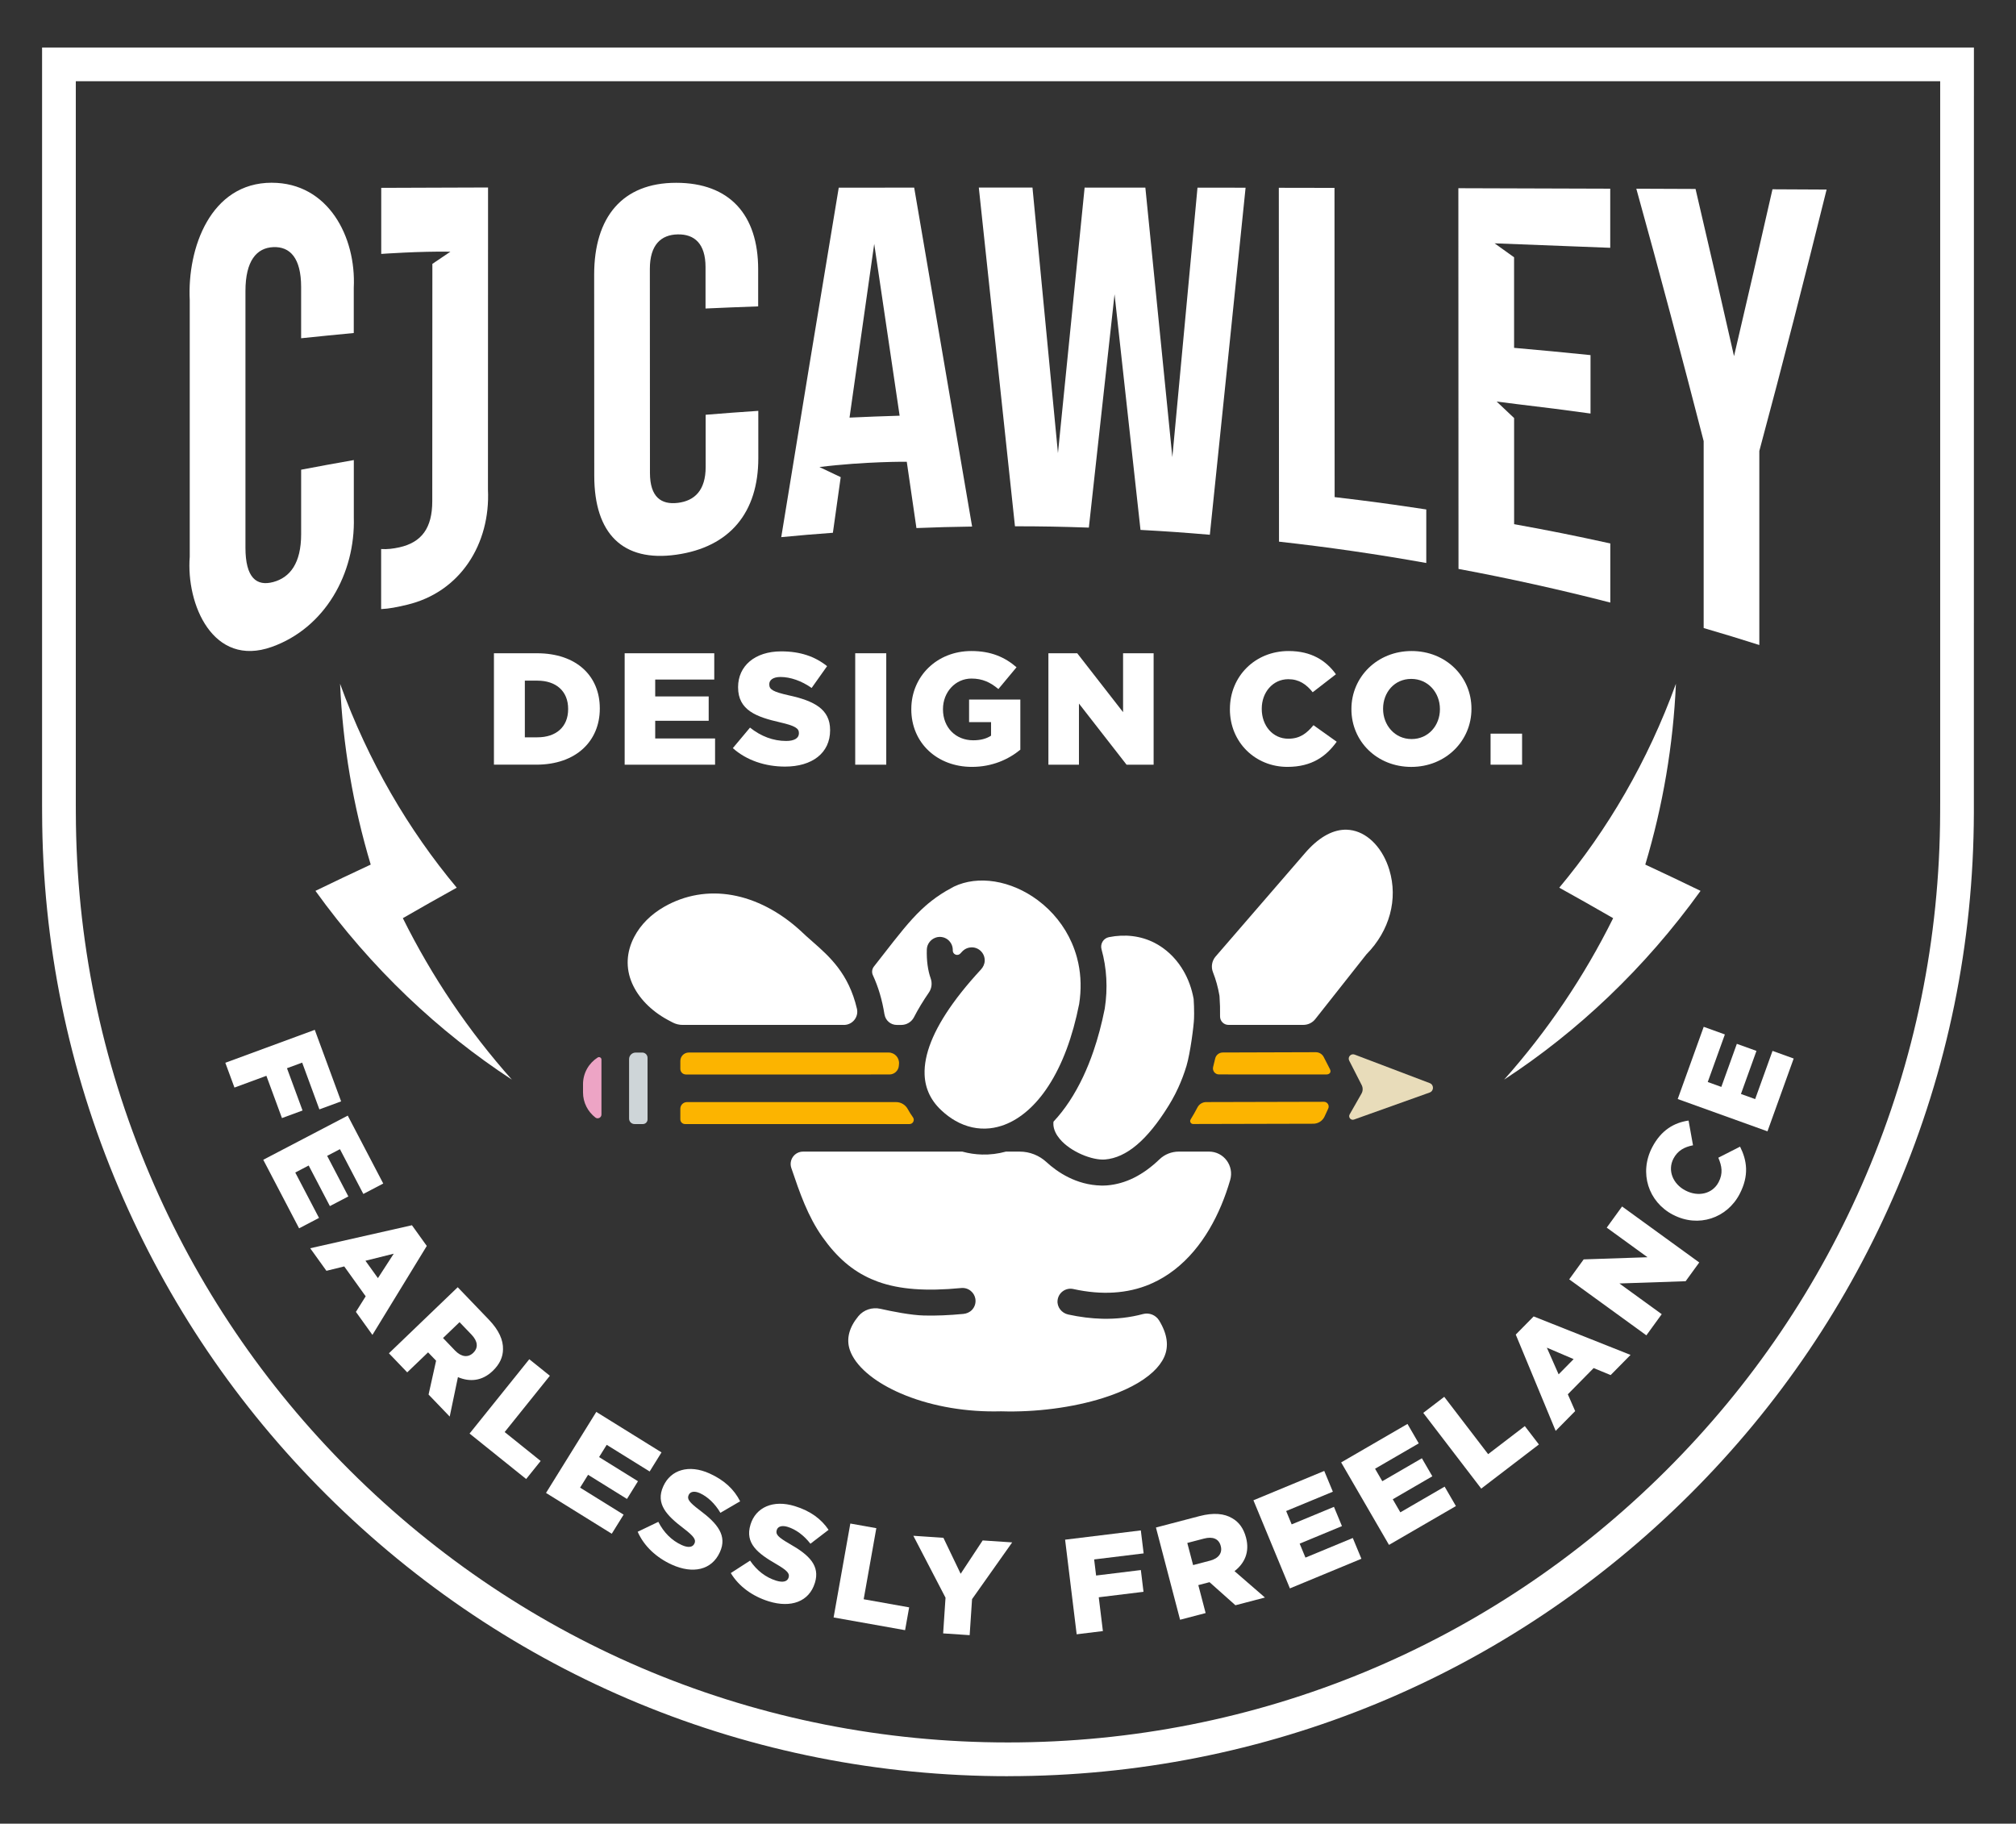 <svg xmlns="http://www.w3.org/2000/svg" id="Layer_1" viewBox="0 0 1193.83 1080"><rect x="0" y="0" width="1193.83" height="1080" fill="#333333" stroke="none"/><defs><style>      .st0 {        fill: none;      }      .st1 {        fill: #eda4c5;      }      .st2 {        fill: #ced5d8;      }      .st3 {        fill: #fcb400;      }      .st4 {        fill: #fff;      }      .st5 {        fill: #e8dcba;      }    </style></defs><path class="st4" d="M596.91,1051.87c-152.49,0-295.93-59.3-403.9-166.98-52.51-52.37-93.78-113.36-122.67-181.28-29.9-70.3-45.18-145-45.4-222.05l-.02-5.3V28.13h1143.99l-.03,453.43c-.22,77.03-15.5,151.74-45.4,222.03-28.9,67.92-70.17,128.92-122.68,181.28-107.97,107.68-251.41,166.98-403.9,166.98ZM44.89,48.11v428.11l.02,5.27c.22,74.36,14.96,146.46,43.81,214.29,27.88,65.55,67.72,124.41,118.4,174.95,104.2,103.92,242.63,161.15,389.79,161.15s285.59-57.23,389.79-161.15c50.68-50.54,90.51-109.41,118.4-174.96,28.85-67.83,43.59-139.92,43.81-214.28l.03-7.56V48.11H44.89Z"></path><g><path class="st4" d="M186.4,609.87l15.6,42.37-12.87,4.74-10.19-27.69-9,3.31,9.22,25.04-12.19,4.49-9.22-25.04-18.91,6.97-5.41-14.68,52.98-19.51h0Z"></path><path class="st4" d="M205.91,660.64l21.04,40.25-11.79,6.17-13.86-26.52-7.57,3.96,12.56,24.03-10.94,5.72-12.56-24.03-7.94,4.15,14.06,26.88-11.79,6.17-21.22-40.6,50.05-26.16v-.03Z"></path><path class="st4" d="M243.94,725.59l8.79,12.26-32.19,52.68-9.78-13.63,5.79-9.22-12.7-17.7-10.55,2.6-9.6-13.36,60.21-13.62h.03ZM223.8,756.91l9.37-14.47-16.76,4.18,7.39,10.29h0Z"></path><path class="st4" d="M271.05,762.3l18.5,19.27c5.97,6.23,8.48,12.1,8.32,17.51-.04,4.62-2.01,8.86-6.02,12.71l-.11.11c-6.23,5.97-13.55,6.63-20.56,3.64l-4.87,23.36-12.52-13.04,4.46-20.05-.11-.11-4.64-4.83-12.35,11.85-10.84-11.3,40.74-39.12h-.01ZM269.49,799.82c3.7,3.84,7.67,4.26,10.65,1.42l.11-.11c3.2-3.07,2.59-6.97-1.03-10.75l-7.09-7.39-9.78,9.39,7.15,7.45h0Z"></path><path class="st4" d="M313.42,804.93l12.2,9.8-26.77,33.33,21.32,17.13-8.59,10.69-33.51-26.93,35.37-44.02h-.01Z"></path><path class="st4" d="M353.15,836.16l38.58,23.95-7.02,11.31-25.43-15.79-4.52,7.26,23.03,14.3-6.51,10.49-23.03-14.3-4.73,7.6,25.77,16-7.02,11.31-38.93-24.17,29.77-47.98h.04Z"></path><path class="st4" d="M377.6,907.12l12.25-5.88c3.23,6.34,7.91,11.04,13.87,13.75,3.82,1.74,6.48,1.34,7.48-.86l.07-.14c.96-2.12-.18-4.08-6.43-8.86-9.81-7.48-16.86-14.4-12.05-24.97l.07-.14c4.33-9.54,15.05-13.01,27.38-7.4,8.75,3.98,14.51,9.43,18.05,16.45l-11.69,6.82c-3.2-5.44-7.55-9.54-12.09-11.61-3.45-1.57-5.8-.86-6.64.96l-.07.14c-1.06,2.35.23,4.18,6.63,9.03,10.66,7.94,16.27,15.11,11.89,24.73l-.07.14c-4.77,10.5-15.91,12.98-28.4,7.31-9.1-4.13-16.48-10.94-20.22-19.47h-.03Z"></path><path class="st4" d="M432.78,931.56l11.4-7.36c4.01,5.89,9.24,9.95,15.49,11.88,4.01,1.23,6.6.52,7.31-1.8l.04-.16c.69-2.24-.69-4.02-7.5-7.97-10.67-6.17-18.53-12.15-15.09-23.25l.04-.16c3.1-10.01,13.28-14.81,26.22-10.8,9.17,2.83,15.57,7.52,19.98,14.03l-10.75,8.24c-3.85-5-8.68-8.51-13.45-9.98-3.62-1.12-5.88-.13-6.47,1.8l-.04.16c-.76,2.46.75,4.12,7.7,8.13,11.57,6.54,18.04,12.93,14.92,23.02l-.06.16c-3.41,11.01-14.14,14.88-27.24,10.83-9.56-2.96-17.73-8.78-22.51-16.75h.01Z"></path><path class="st4" d="M503.54,902.24l15.4,2.75-7.49,42.09,26.93,4.8-2.41,13.51-42.33-7.53,9.9-55.6h0Z"></path><path class="st4" d="M559.93,946.18l-19.07-36.68,17.8,1.19,10.22,21.31,13.04-19.75,17.47,1.16-23.76,33.6-1.42,21.34-15.7-1.05,1.4-21.09h.01Z"></path><path class="st4" d="M630.73,911.8l44.84-5.49,1.67,13.61-29.31,3.58,1.16,9.53,26.5-3.24,1.57,12.88-26.5,3.24,2.45,20.02-15.53,1.9-6.85-56.03h0Z"></path><path class="st4" d="M684.51,904.6l25.84-6.77c8.35-2.18,14.7-1.51,19.34,1.27,4.02,2.28,6.75,6.07,8.17,11.45l.04.16c2.18,8.35-.81,15.05-6.85,19.72l18.02,15.63-17.48,4.57-15.33-13.66-.16.04-6.48,1.7,4.33,16.55-15.13,3.96-14.3-54.63h0ZM716.51,924.25c5.15-1.34,7.46-4.63,6.41-8.61l-.04-.16c-1.12-4.29-4.81-5.66-9.88-4.33l-9.91,2.59,3.44,13.11,10-2.62h-.01Z"></path><path class="st4" d="M742.23,888.48l41.96-17.39,5.1,12.3-27.66,11.45,3.27,7.9,25.04-10.38,4.73,11.41-25.04,10.38,3.43,8.27,28.03-11.61,5.1,12.3-42.34,17.54-21.6-52.18h0Z"></path><path class="st4" d="M794.21,866.04l39.27-22.78,6.68,11.51-25.88,15.02,4.29,7.39,23.44-13.59,6.19,10.67-23.44,13.61,4.49,7.74,26.23-15.22,6.68,11.51-39.63,22.99-28.33-48.84h0Z"></path><path class="st4" d="M842.82,836.71l12.43-9.51,25.99,33.95,21.72-16.62,8.34,10.89-34.15,26.13-34.33-44.84h0Z"></path><path class="st4" d="M897.6,790.34l10.59-10.75,57.38,22.79-11.78,11.95-10.07-4.15-15.29,15.52,4.35,9.95-11.55,11.72-23.64-57.04h.01ZM931.87,804.87l-15.86-6.78,6.97,15.8,8.89-9.02Z"></path><path class="st4" d="M929.25,757.63l8.57-11.82,37.8-1.27-24.15-17.53,9.09-12.53,45.7,33.16-8.06,11.1-39.23,1.33,25.07,18.19-9.09,12.53-45.7-33.16h0Z"></path><path class="st4" d="M990.8,719.43l-.14-.07c-14.58-7.62-20.16-24.82-12.25-39.97,5.34-10.22,13.05-14.57,21.52-15.79l2.63,14.65c-5.07.99-9.07,3.09-11.57,7.87-3.65,7.01-.3,15.04,6.99,18.84l.14.07c7.5,3.92,15.94,2.04,19.61-4.96,2.72-5.22,1.9-9.56-.18-14.47l12.88-6.55c4.05,8.11,5.51,16.97-.27,28.06-7.46,14.3-24.41,20.1-39.36,12.3h-.01Z"></path><path class="st4" d="M993.51,650.82l15.39-42.74,12.53,4.52-10.14,28.17,8.04,2.9,9.19-25.51,11.62,4.18-9.19,25.51,8.42,3.03,10.28-28.54,12.53,4.52-15.52,43.12-53.15-19.13v-.03Z"></path></g><g><path class="st0" d="M898.14,239.33l43.72,5.59c-17.57-2.39-26.64-3.55-43.72-5.59Z"></path><path class="st0" d="M953.53,146.74c-6.65-.25-12.32-.48-17.58-.68l17.58.68Z"></path><path class="st0" d="M503.07,247.31c11.88-.54,17.81-.76,29.67-1.13-5.03-33.92-10.05-67.83-15.05-101.75-4.88,34.29-9.77,68.58-14.62,102.88Z"></path><path class="st4" d="M160.92,108.21c-36.29,0-50.07,38.79-48.56,69.51v151.97c-2.21,28.23,13.8,65.8,48.59,53.4,31.47-11.21,49.51-43.41,48.57-76.63v-34.01c-12.47,2.19-18.72,3.34-31.19,5.71v38.18c0,17.22-6.6,25.65-16.49,28.33-9.9,2.68-16.49-2.46-16.49-20.34v-151.99c0-17.88,6.6-25.57,16.48-25.99,9.9-.42,16.49,6.41,16.49,23.63v30.33c12.47-1.29,18.7-1.91,31.17-3.1v-26.77c1.49-30.14-15.12-62.22-48.57-62.22h0Z"></path><path class="st4" d="M417.87,245.63c0,12.35,0,18.52.01,30.88,0,13.92-6.58,20.09-16.48,21.29-9.9,1.2-16.49-3.47-16.51-17.7-.01-40.29-.04-80.58-.06-120.86,0-14.21,6.58-20.23,16.48-20.43,9.9-.2,16.49,5.44,16.49,19.37v24.52c12.47-.55,18.7-.81,31.17-1.26v-22.01c-.01-32.14-16.82-51.18-48.59-51.18s-48.55,20.26-48.53,54.46c.01,39.68.04,79.38.06,119.06.01,34.2,16.82,51.24,48.6,46.72,31.78-4.5,48.56-25.07,48.55-57.21,0-11.18,0-16.78-.01-27.97-12.47.84-18.7,1.3-31.17,2.32h-.01Z"></path><path class="st4" d="M496.69,111.13c-11.48,68.97-22.84,137.95-34.05,206.97,12.23-1.18,18.35-1.68,30.58-2.59,1.9-13.49,3-21.35,4.63-32.94h0l-12.61-5.99c27.28-3.36,51.73-3.13,51.73-3.13,2.29,15.73,3.43,23.57,5.72,39.27,13.19-.51,19.79-.69,32.97-.89-11.47-66.91-22.91-133.82-34.3-200.72-17.87,0-26.8.01-44.67.03h0ZM503.07,247.31c4.86-34.29,9.74-68.59,14.62-102.88,5.01,33.92,10.02,67.84,15.05,101.75-11.86.37-17.81.59-29.67,1.13Z"></path><path class="st4" d="M694.24,270.74c-5.31-53.2-10.63-106.42-15.98-159.62-14.38,0-21.59-.01-35.97-.03-5.25,52.42-10.52,104.84-15.79,157.25-5.03-52.42-10.05-104.84-15.09-157.26h-31.78c7.14,66.87,14.27,133.72,21.41,200.58,17.51.04,26.26.21,43.76.79,5.08-46.05,10.15-92.12,15.21-138.18,5.14,46.51,10.26,93.03,15.37,139.54,16.42.91,24.63,1.49,41.06,2.87,7.11-68.51,14.16-137.02,21.17-205.52-11.4-.01-17.09-.03-28.48-.04-4.94,53.2-9.91,106.39-14.89,159.58l.03.04Z"></path><path class="st4" d="M790.34,294.4c-.03-61.05-.06-122.08-.08-183.13-13.19-.03-19.79-.04-32.97-.06.04,69.85.07,139.71.11,209.56,29.14,3.23,58.36,7.46,87.21,12.64v-31.71c-21.7-3.28-32.55-4.74-54.24-7.31h-.03Z"></path><path class="st4" d="M896.63,310.4c0-25.54,0-39.67-.01-62.83l-10.33-9.77,11.86,1.51c17.07,2.02,26.15,3.19,43.72,5.59h0v-34.6c-18.11-1.84-27.15-2.7-45.26-4.3,0-21.82,0-33.95-.01-53.63l-11.54-8.27,50.9,1.97c5.27.2,10.94.42,17.58.68v-35.01c-29.97-.11-59.96-.2-89.93-.28.03,75.15.06,150.31.08,225.46,30.11,5.61,60.24,12.29,89.9,19.92v-35.01c-22.78-4.97-34.16-7.25-56.94-11.41h-.01Z"></path><path class="st4" d="M1081.69,112.26c-12.83-.06-19.24-.1-32.07-.16-7.48,32.97-15.06,65.9-22.77,98.82-7.48-33.04-15.06-66.04-22.79-99.02-14.03-.06-21.04-.08-35.07-.14,13.82,49.69,27,99.54,39.88,149.47v110.7c13.18,3.86,19.78,5.88,32.96,10.05v-114.9c13.85-51.46,27.01-103.09,39.85-154.83h0Z"></path><path class="st4" d="M289.01,147.78v-36.75c-13.19.04-19.78.06-32.97.11-12.1.04-18.16.06-30.28.11v39.12s22.72-1.64,40.97-1.32l-10.69,7.22c.01,46.68-.07,93.88-.06,140.55,0,15.86-6.29,24.38-19.48,27.31-3.6.79-7.19,1.26-10.8,1.01v35.56c4.8-.2,9.37-1.15,15.29-2.55,31.74-7.5,49.47-36.2,47.97-68.18-.01-47.21.06-94.97.04-142.18h.01Z"></path></g><g><path class="st4" d="M292.51,386.86h25.45c23.57,0,37.23,13.58,37.23,32.62v.18c0,19.04-13.86,33.18-37.62,33.18h-25.07v-65.99h0ZM318.25,436.64c10.93,0,18.19-6.03,18.19-16.69v-.18c0-10.56-7.26-16.69-18.19-16.69h-7.45v33.57h7.45Z"></path><path class="st4" d="M369.89,386.86h53.08v15.56h-34.97v10h31.67v14.43h-31.67v10.46h35.45v15.56h-53.54v-65.99h-.01Z"></path><path class="st4" d="M433.96,443.05l10.18-12.16c6.5,5.18,13.76,7.91,21.41,7.91,4.9,0,7.55-1.7,7.55-4.53v-.18c0-2.73-2.17-4.25-11.13-6.31-14.04-3.2-24.89-7.16-24.89-20.74v-.18c0-12.26,9.71-21.12,25.55-21.12,11.21,0,19.99,3.02,27.15,8.76l-9.15,12.91c-6.03-4.25-12.63-6.5-18.48-6.5-4.43,0-6.6,1.88-6.6,4.25v.18c0,3.02,2.27,4.33,11.41,6.41,15.18,3.3,24.61,8.2,24.61,20.56v.18c0,13.48-10.65,21.49-26.67,21.49-11.69,0-22.81-3.68-30.92-10.93h-.03Z"></path><path class="st4" d="M506.44,386.86h18.38v65.99h-18.38v-65.99h0Z"></path><path class="st4" d="M539.66,420.04v-.18c0-19.23,15.08-34.32,35.54-34.32,11.59,0,19.79,3.58,26.77,9.61l-10.75,12.91c-4.71-3.96-9.43-6.22-15.93-6.22-9.53,0-16.88,8.01-16.88,18.09v.18c0,10.65,7.45,18.29,17.91,18.29,4.43,0,7.83-.95,10.56-2.73v-8.01h-13.01v-13.38h30.35v29.69c-6.98,5.75-16.69,10.18-28.65,10.18-20.56,0-35.92-14.14-35.92-34.12h0Z"></path><path class="st4" d="M620.85,386.86h17.06l27.15,34.88v-34.88h18.09v65.99h-16.03l-28.19-36.2v36.2h-18.09v-65.99h0Z"></path><path class="st4" d="M728.33,420.04v-.18c0-19.23,14.79-34.32,34.78-34.32,13.48,0,22.16,5.66,28,13.76l-13.76,10.65c-3.77-4.71-8.11-7.73-14.43-7.73-9.23,0-15.74,7.83-15.74,17.44v.18c0,9.9,6.5,17.63,15.74,17.63,6.88,0,10.93-3.2,14.89-8.01l13.76,9.8c-6.22,8.58-14.61,14.89-29.22,14.89-18.86,0-34.03-14.43-34.03-34.12h0Z"></path><path class="st4" d="M800.28,420.04v-.18c0-18.94,15.28-34.32,35.63-34.32s35.45,15.18,35.45,34.12v.18c0,18.96-15.28,34.32-35.63,34.32s-35.45-15.18-35.45-34.12ZM852.69,420.04v-.18c0-9.53-6.88-17.81-16.97-17.81s-16.69,8.11-16.69,17.63v.18c0,9.53,6.88,17.81,16.88,17.81s16.78-8.11,16.78-17.63h.01Z"></path><path class="st4" d="M882.68,434.47h18.66v18.38h-18.66v-18.38Z"></path></g><g><path class="st4" d="M992.44,404.94c-16.69,46.01-40.56,86.62-69.08,120.75,10.69,5.92,21.32,11.93,31.91,18.05-17.19,34.64-38.89,66.79-64.56,95.62,43.4-28.36,83.28-65.89,116.32-111.79-10.87-5.28-21.78-10.47-32.73-15.56,10.43-34.78,16.54-70.74,18.14-107.07Z"></path><path class="st4" d="M201.39,404.94c16.69,46.01,40.56,86.62,69.08,120.75-10.69,5.92-21.32,11.93-31.91,18.05,17.19,34.64,38.89,66.79,64.56,95.62-43.4-28.36-83.28-65.89-116.32-111.79,10.87-5.28,21.78-10.47,32.73-15.56-10.43-34.78-16.54-70.74-18.14-107.07Z"></path></g><g><path class="st2" d="M380.33,623.33h-3.9c-2.15,0-3.9,1.74-3.9,3.89v35.23c0,1.78,1.44,3.22,3.22,3.22h4.95c1.52,0,2.76-1.24,2.76-2.76v-36.45c0-1.73-1.4-3.13-3.13-3.13Z"></path><path class="st3" d="M540.62,661.65c-1.12-1.55-2.13-3.16-3.04-4.82-1.39-2.56-4.04-4.17-6.95-4.17h-123.82c-2.17.01-3.93,1.77-3.93,3.94v6.27c0,1.55,1.25,2.8,2.8,2.8h132.93c2.07-.01,3.22-2.35,2.01-4.02Z"></path><path class="st3" d="M406.18,636.33l120.5-.02c2.93,0,5.37-2.25,5.6-5.17v-.16c.03-.28.06-.56.09-.85.35-3.65-2.5-6.82-6.17-6.82h-118.33c-2.75.01-4.99,2.25-4.99,5v4.7c0,1.82,1.48,3.3,3.3,3.3Z"></path><path class="st1" d="M353.94,626.25c-5.22,3.33-8.69,9.17-8.69,15.81v4.89c0,6.05,2.89,11.44,7.35,14.87,1.46,1.12,3.58.02,3.57-1.82v-32.52c0-1.14-1.27-1.84-2.24-1.22Z"></path><path class="st4" d="M623.77,665.51c.02,1.7.44,3.42,1.27,5.13.62,1.29,1.47,2.57,2.54,3.86,6.44,7.72,19.45,12.77,26.78,12.16,12.73-1.07,25.04-11.48,37.64-31.83.7-1.14,1.39-2.3,2.05-3.46,1.32-2.34,2.54-4.73,3.66-7.17,1.93-4.2,3.56-8.54,4.91-13,2.22-7.4,4.35-23.91,4.46-28.06.03-.97.04-1.95.05-2.93,0-2.84-.08-5.71-.28-8.6-1.11-6.2-3.21-11.94-6.25-17.07-.3-.4-.57-.83-.79-1.28-4.1-6.44-9.68-11.6-16.14-14.92-8.04-4.13-17.4-5.27-26.97-3.36-3.28.65-5.3,3.98-4.4,7.2,3.11,11.16,3.79,23.14,1.92,35.05l-.04.24c-1.77,8.94-4.02,17.33-6.69,25.12-1.84,5.35-3.89,10.41-6.13,15.16-4.94,10.44-10.81,19.36-17.52,26.51-.05.42-.07.85-.06,1.27Z"></path><path class="st4" d="M523.8,600.77c.57,3.57,3.64,6.2,7.26,6.2h2.63c3.15,0,6.07-1.73,7.52-4.53,2.46-4.77,5.41-9.66,8.86-14.67,1.7-2.47,2.05-5.58,1.05-8.4-1.67-4.7-2.48-10.64-2.28-17.09.1-3.13,2.13-5.79,4.9-6.9.92-.37,1.93-.57,2.97-.55,2.1.06,4.01.92,5.42,2.42,1.23,1.31,1.95,2.97,2.07,4.74.01.25.02.5.01.76v.08c-.08,2.4,2.88,3.6,4.5,1.83.36-.39.72-.78,1.09-1.18.18-.19.36-.37.55-.53,1.33-1.18,3.01-1.85,4.8-1.92,2.06-.08,4.02.65,5.52,2.05,1.62,1.51,2.51,3.6,2.46,5.84-.05,1.95-.91,3.8-2.24,5.23-4.12,4.45-7.93,8.87-11.33,13.13-1.89,2.37-3.66,4.71-5.31,7.01-11.55,16.08-17.17,30.22-16.72,42.1.08,2.06.35,4.05.8,5.96.23.96.51,1.9.83,2.82.2.58.42,1.15.66,1.71,1.67,3.93,4.24,7.51,7.69,10.71,2.64,2.47,5.4,4.52,8.26,6.15,6.43,3.66,13.34,5.18,20.32,4.45.78-.08,1.55-.19,2.33-.33,1.55-.27,3.11-.66,4.66-1.16,9.6-3.09,18.68-10.45,26.24-21.31.56-.8,1.11-1.62,1.65-2.46,8.11-12.52,14.19-28.76,18.08-48.34,1.31-8.39,1.13-16.53-.52-24.29-.23-1.11-.5-2.21-.8-3.3-.79-2.91-1.79-5.77-3.01-8.57-4.34-9.98-11.33-18.74-20.19-25.34-7.77-5.78-16.57-9.6-25.42-11.03-8.77-1.41-17.15-.38-24.21,2.99-1.66.87-3.24,1.75-4.75,2.64-1.01.6-1.98,1.2-2.93,1.82-.95.61-1.87,1.24-2.77,1.88-.89.64-1.77,1.29-2.63,1.96-1.29,1-2.53,2.03-3.75,3.1-.81.71-1.62,1.45-2.41,2.2-7.14,6.77-13.69,15.19-22.79,26.88-1.67,2.14-3.45,4.44-5.35,6.85,0,0-.01.02-.02.02-1.14,1.46-1.38,3.43-.6,5.11,3.24,6.99,5.51,14.68,6.87,23.23Z"></path><path class="st4" d="M499.75,606.97c5.05,0,8.86-4.69,7.7-9.61-4.9-20.9-16.21-30.86-26.4-39.82-2.53-2.22-4.88-4.29-7.19-6.52-12.29-11.2-26.24-18.45-40.3-20.94-14.02-2.48-27.92-.11-40.17,6.88-7.86,4.48-14.01,10.62-17.77,17.78-4.75,9.03-5.21,18.55-1.33,27.52,3.73,8.62,11.2,16.31,21.02,21.65.98.53,1.97,1.06,2.97,1.58,1.84.97,3.9,1.47,5.98,1.47h95.48Z"></path><path class="st5" d="M846.66,641.43l-44.48-16.9c-2.2-.84-4.28,1.48-3.21,3.58l7.38,14.46c.82,1.61.78,3.53-.12,5.1l-6.99,12.26c-.98,1.72.71,3.73,2.57,3.07l44.79-16c2.6-.93,2.64-4.59.06-5.57Z"></path><path class="st4" d="M809.26,565.07c13.66-13.92,18.71-32.57,13.49-49.89-3.73-12.39-12.02-21.36-21.62-23.39-.58-.12-1.16-.22-1.74-.29-.58-.07-1.17-.12-1.75-.14-.51-.02-1.03-.02-1.54,0-7.73.31-15.67,5-23.25,13.79l-52.99,61.29c-2.22,2.57-2.82,6.15-1.57,9.31,1.71,4.32,2.97,8.88,3.79,13.61l.09.67c.29,3.98.39,7.93.32,11.84-.05,2.78,2.17,5.07,4.95,5.07h44.39c2.74,0,5.34-1.26,7.04-3.42l30.27-38.33.14-.14Z"></path><path class="st3" d="M783.99,652.48l-69.68.17c-2.19,0-4.19,1.22-5.2,3.16-1.26,2.42-2.6,4.8-4.04,7.12,0,.01-.01.02-.01.03-.73,1.17.11,2.68,1.48,2.68l71.17-.17c2.86,0,5.47-1.67,6.67-4.27l2.17-4.71c.87-1.87-.5-4.02-2.57-4.01Z"></path><path class="st4" d="M715.94,681.98h-17.85c-4.27,0-8.39,1.61-11.47,4.57-9.82,9.43-20.07,14.52-30.97,15.44-1.13.09-2.32.13-3.53.1-14.94-.34-26.12-8.09-32.41-13.88-4.32-3.98-9.95-6.22-15.82-6.22h-8.25c-4.64,1.28-9.38,1.86-14.1,1.73-3.96-.1-7.86-.68-11.66-1.73h-94.34c-5.02.01-8.55,4.94-6.93,9.7l.03.1c4.98,14.67,9.69,28.49,18.41,40.8,8.55,12.07,17.74,19.97,28.93,24.86,1.47.64,2.79,1.17,4.04,1.62,12.68,4.54,28.32,5.72,49.24,3.7,2.04-.19,4.04.42,5.63,1.73,1.39,1.14,2.32,2.7,2.66,4.44.05.25.08.5.11.75.21,2.21-.51,4.36-2.04,6-1.33,1.42-3.2,2.24-5.15,2.42-8.56.81-16.18,1.12-23.3.94-7.77-.2-18.73-2.38-25.79-3.97-4.83-1.09-9.91.55-13.06,4.37-5.34,6.45-7.35,13.29-5.06,20,1.58,4.63,5.02,9.23,9.97,13.54.71.61,1.45,1.22,2.21,1.82,4.78,3.75,10.72,7.21,17.6,10.21,1.08.47,2.17.93,3.27,1.37,16.59,6.61,36.41,9.93,56.25,9.4h.18s.25,0,.25,0c20.35.62,42.24-2.23,60.05-7.83,13.08-4.11,23.27-9.47,29.79-15.56,2.97-2.77,5.17-5.69,6.55-8.7,2.92-6.41,1.93-13.68-2.95-21.68-1.99-3.26-5.89-4.83-9.57-3.84-7.65,2.06-15.74,2.98-24.14,2.79-6.49-.17-13.27-1.01-20.17-2.52-3.84-.84-6.66-4.36-6.29-8.27.45-4.69,4.86-7.8,9.33-6.82,16.82,3.72,32.08,2.77,45.36-2.83.4-.23.83-.41,1.29-.57,4.68-2.1,9.16-4.81,13.33-8.05,16.65-12.95,27.11-33.04,32.92-53.11,2.44-8.41-3.8-16.82-12.55-16.82Z"></path><path class="st3" d="M783.88,625.97c-.9-1.75-2.7-2.85-4.67-2.85l-55.12.17c-2.16,0-4.03,1.5-4.5,3.61-.36,1.64-.76,3.27-1.19,4.89-.6,2.27,1.08,4.49,3.43,4.49l63.51.02c2.05.03,3.15-1.35,2.21-3.17l-3.68-7.17Z"></path></g></svg>